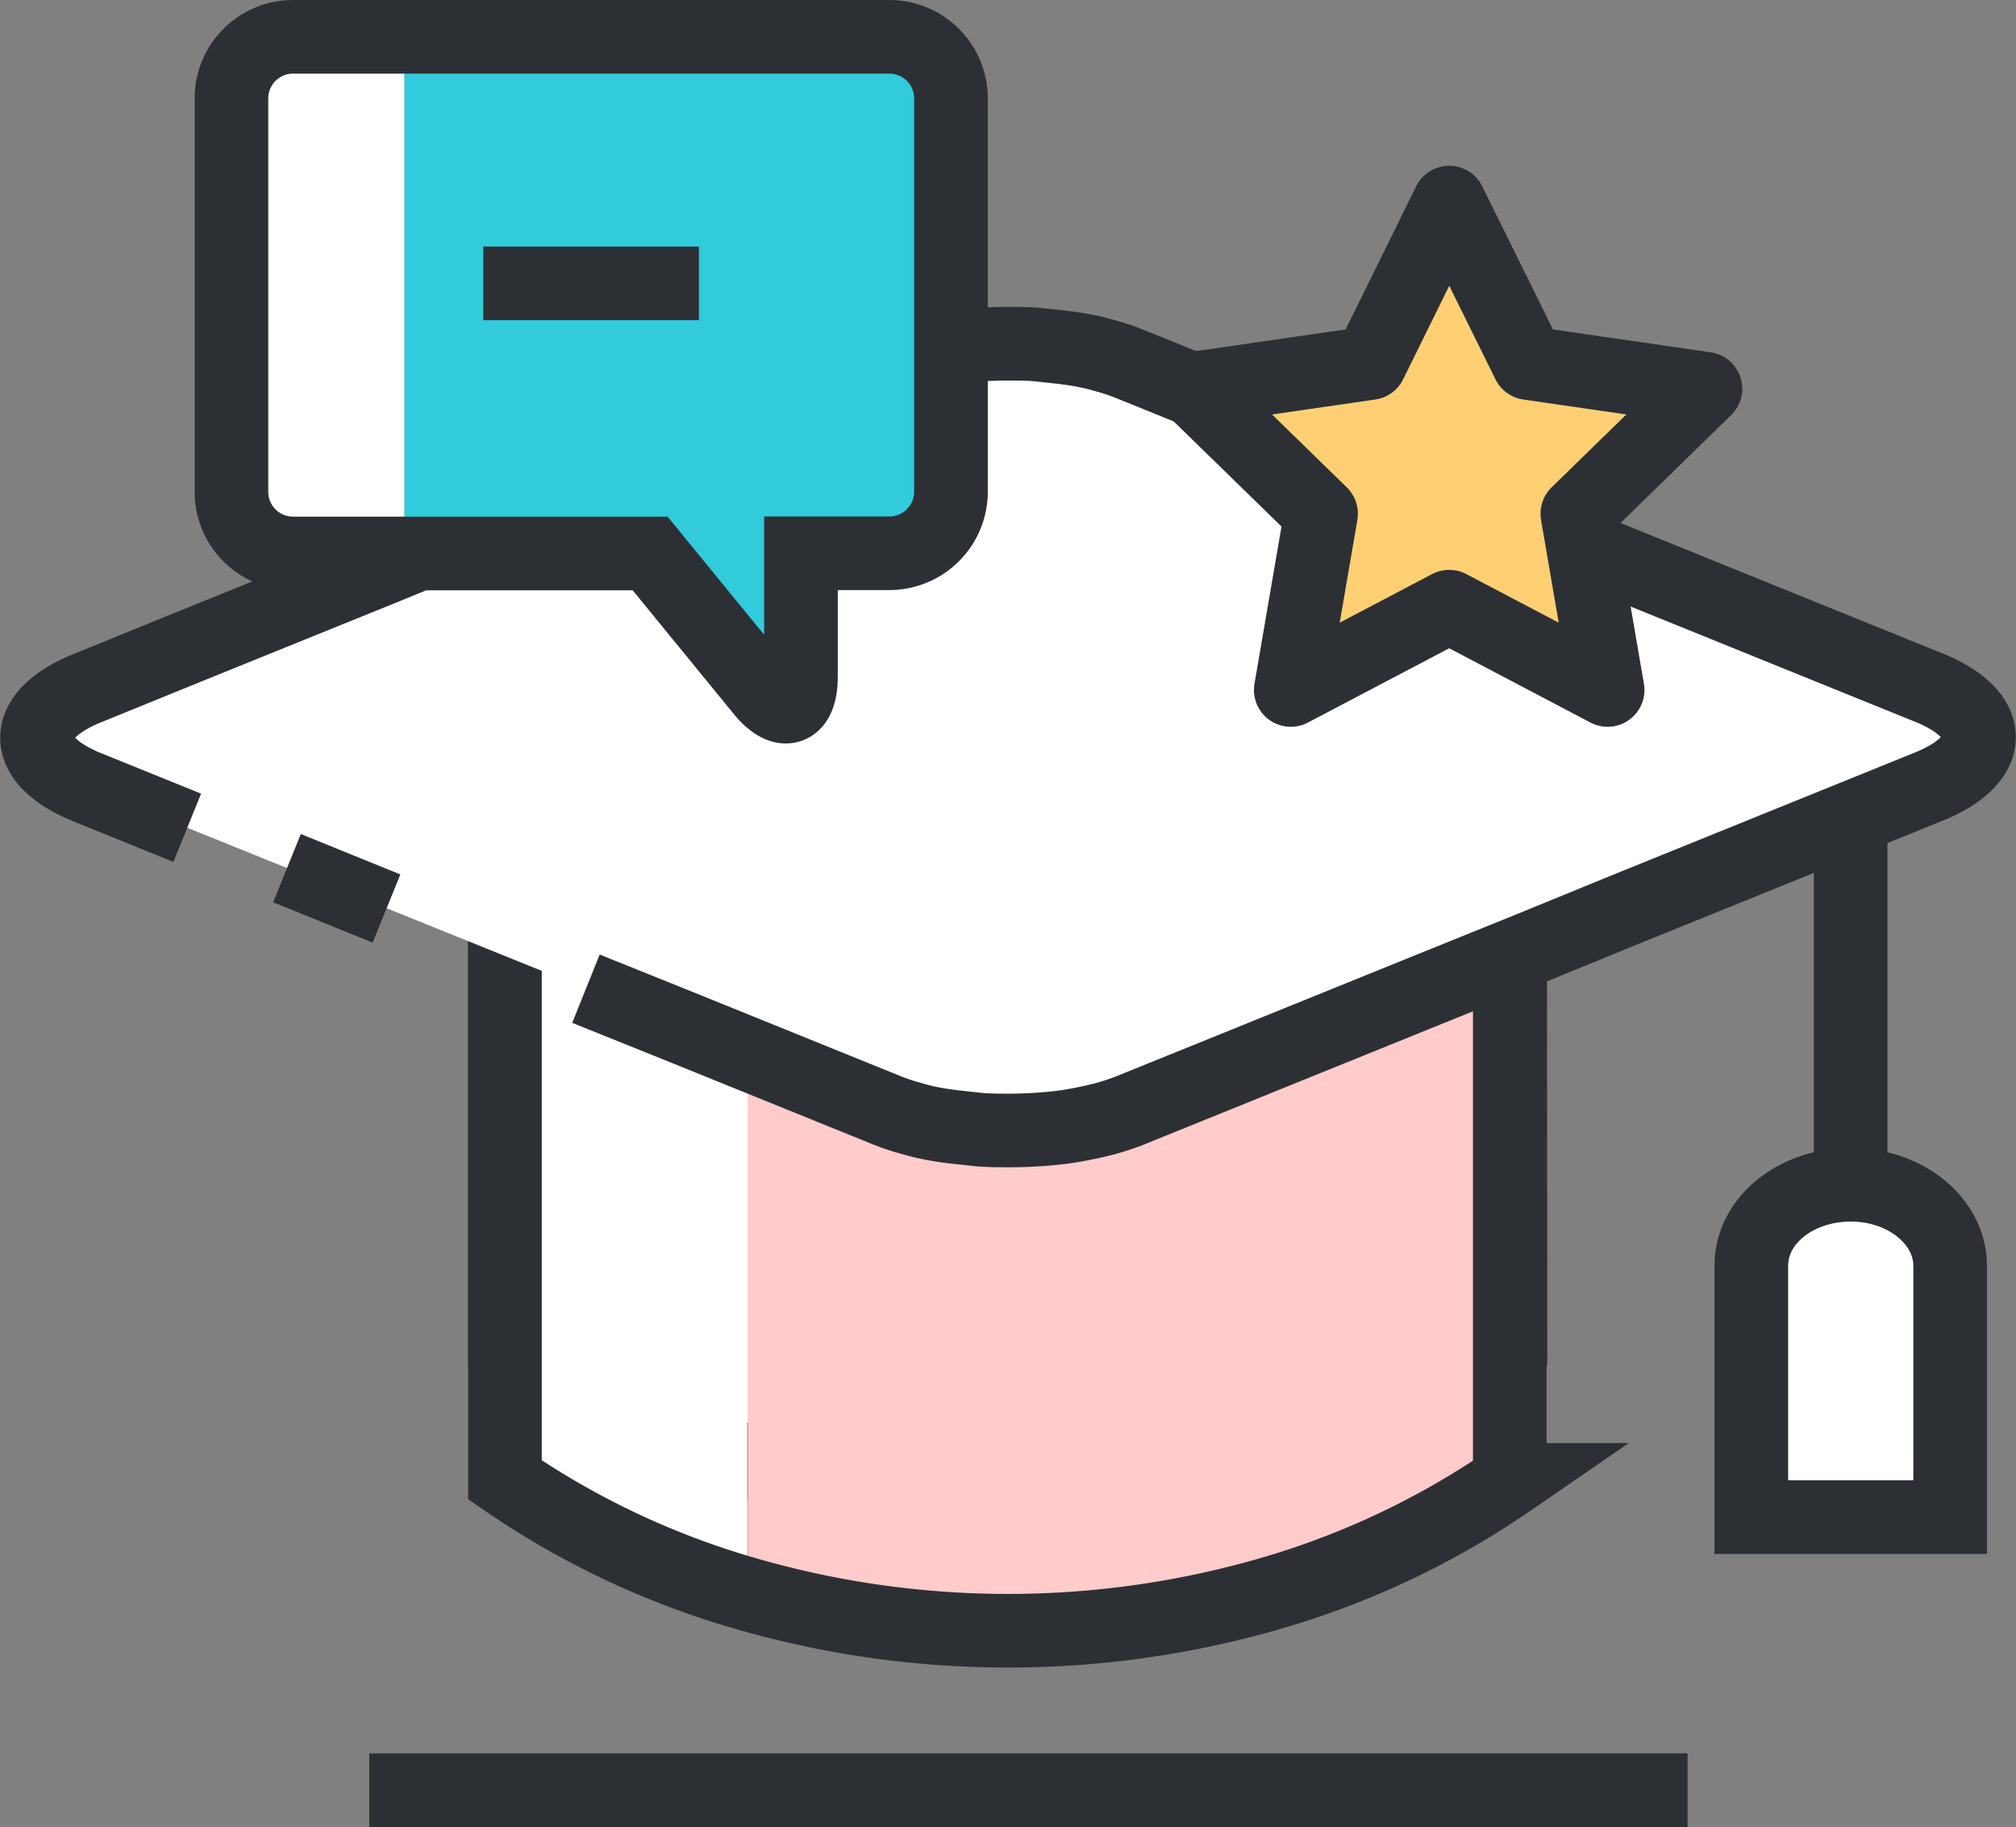 <svg xmlns="http://www.w3.org/2000/svg" viewBox="0 0 95.82 86.85"><rect x="0" y="0" width="95.82" height="86.85" fill="#808080" stroke="none"/><defs><style>.cls-1,.cls-2{fill:#fff;}.cls-1,.cls-4,.cls-6{stroke:#2c3035;stroke-width:3.5px;}.cls-3{fill:#ffcbcb;}.cls-4{fill:none;}.cls-5{fill:#31cbdb;}.cls-6{fill:#ffd073;stroke-linecap:round;stroke-linejoin:round;}</style></defs><title>자산 1</title><g id="레이어_2" data-name="레이어 2"><g id="타이틀"><line class="cls-1" x1="87.96" y1="37.7" x2="87.96" y2="56.73"/><path class="cls-1" d="M92.69,60.17c0-2.12-2.12-3.85-4.72-3.85S83.24,58,83.24,60.17V72.12h9.45Z"/><path class="cls-1" d="M71.79,64C58,73.58,37.78,73.58,24,64V34.86c13.75-9.56,34-9.56,47.77,0Z"/><path class="cls-2" d="M24,41.19V70.35a39.38,39.38,0,0,0,11.52,5.42v-40A39.39,39.39,0,0,0,24,41.19Z"/><path class="cls-3" d="M35.54,35.77v40c12.1,3.51,26,1.71,36.25-5.42V41.19C61.53,34.06,47.65,32.26,35.54,35.77Z"/><path class="cls-4" d="M71.79,70.35a39.39,39.39,0,0,1-11.33,5.38,44.85,44.85,0,0,1-25.1,0A39.38,39.38,0,0,1,24,70.35V41.19a39.36,39.36,0,0,1,11.33-5.38,44.85,44.85,0,0,1,25.1,0,39.37,39.37,0,0,1,11.33,5.38V70.35Z"/><path class="cls-1" d="M8.9,39.35,4.16,37.43a7.08,7.08,0,0,1-1.05-.52,4.1,4.1,0,0,1-.75-.58,2.27,2.27,0,0,1-.45-.62,1.44,1.44,0,0,1,0-1.28,2.27,2.27,0,0,1,.45-.62,4.1,4.1,0,0,1,.75-.58,7.08,7.08,0,0,1,1.05-.52L8.9,30.78l4.74-1.92,4.74-1.92L23.11,25l4.74-1.92,4.74-1.92,4.74-1.92,4.74-1.92a10.91,10.91,0,0,1,1.29-.43c.46-.12.94-.22,1.44-.31s1-.14,1.53-.18,1.05-.06,1.58-.06,1.06,0,1.58.06,1,.1,1.53.18,1,.18,1.44.31a11,11,0,0,1,1.29.43l4.74,1.92,4.74,1.92L68,23.1,72.7,25l4.74,1.92,4.74,1.92,4.74,1.92,4.74,1.92a7.08,7.08,0,0,1,1.05.52,4.1,4.1,0,0,1,.75.58,2.26,2.26,0,0,1,.45.62,1.44,1.44,0,0,1,0,1.28,2.26,2.26,0,0,1-.45.62,4.1,4.1,0,0,1-.75.58,7.08,7.08,0,0,1-1.05.52l-4.74,1.92-4.74,1.92-4.74,1.92L72.7,45.1,68,47l-4.74,1.92-4.74,1.92-4.74,1.92a11,11,0,0,1-1.29.43c-.46.12-.94.22-1.44.31s-1,.14-1.53.18-1.05.06-1.58.06-1.06,0-1.58-.06-1-.1-1.53-.18-1-.18-1.44-.31a10.91,10.91,0,0,1-1.29-.43l-4.74-1.92-4.74-1.92L27.85,47"/><line class="cls-1" x1="18.37" y1="43.19" x2="13.64" y2="41.27"/><path class="cls-2" d="M13.92,1.75A2.93,2.93,0,0,0,11,4.68V23.37a2.93,2.93,0,0,0,2.93,2.93h5.3V1.75Z"/><path class="cls-5" d="M42.27,1.75H19.22V26.31H30.9l5.33,6.52c1,1.25,1.85,1,1.85-.66V26.31h4.2a2.93,2.93,0,0,0,2.93-2.93V4.68A2.93,2.93,0,0,0,42.27,1.75Z"/><path class="cls-4" d="M13.92,1.75H42.27A2.93,2.93,0,0,1,45.2,4.68V23.37a2.93,2.93,0,0,1-2.93,2.93h-4.2v5.86c0,1.61-.83,1.91-1.85.66L30.9,26.31h-17A2.93,2.93,0,0,1,11,23.37V4.68A2.93,2.93,0,0,1,13.92,1.75Z"/><line class="cls-4" x1="22.97" y1="13.47" x2="33.22" y2="13.47"/><line class="cls-4" x1="17.55" y1="85.1" x2="80.21" y2="85.1"/><polygon class="cls-6" points="68.88 9.63 72.65 17.26 81.06 18.48 74.97 24.42 76.41 32.8 68.88 28.84 61.35 32.8 62.79 24.42 56.7 18.48 65.12 17.26 68.88 9.63"/></g></g></svg>